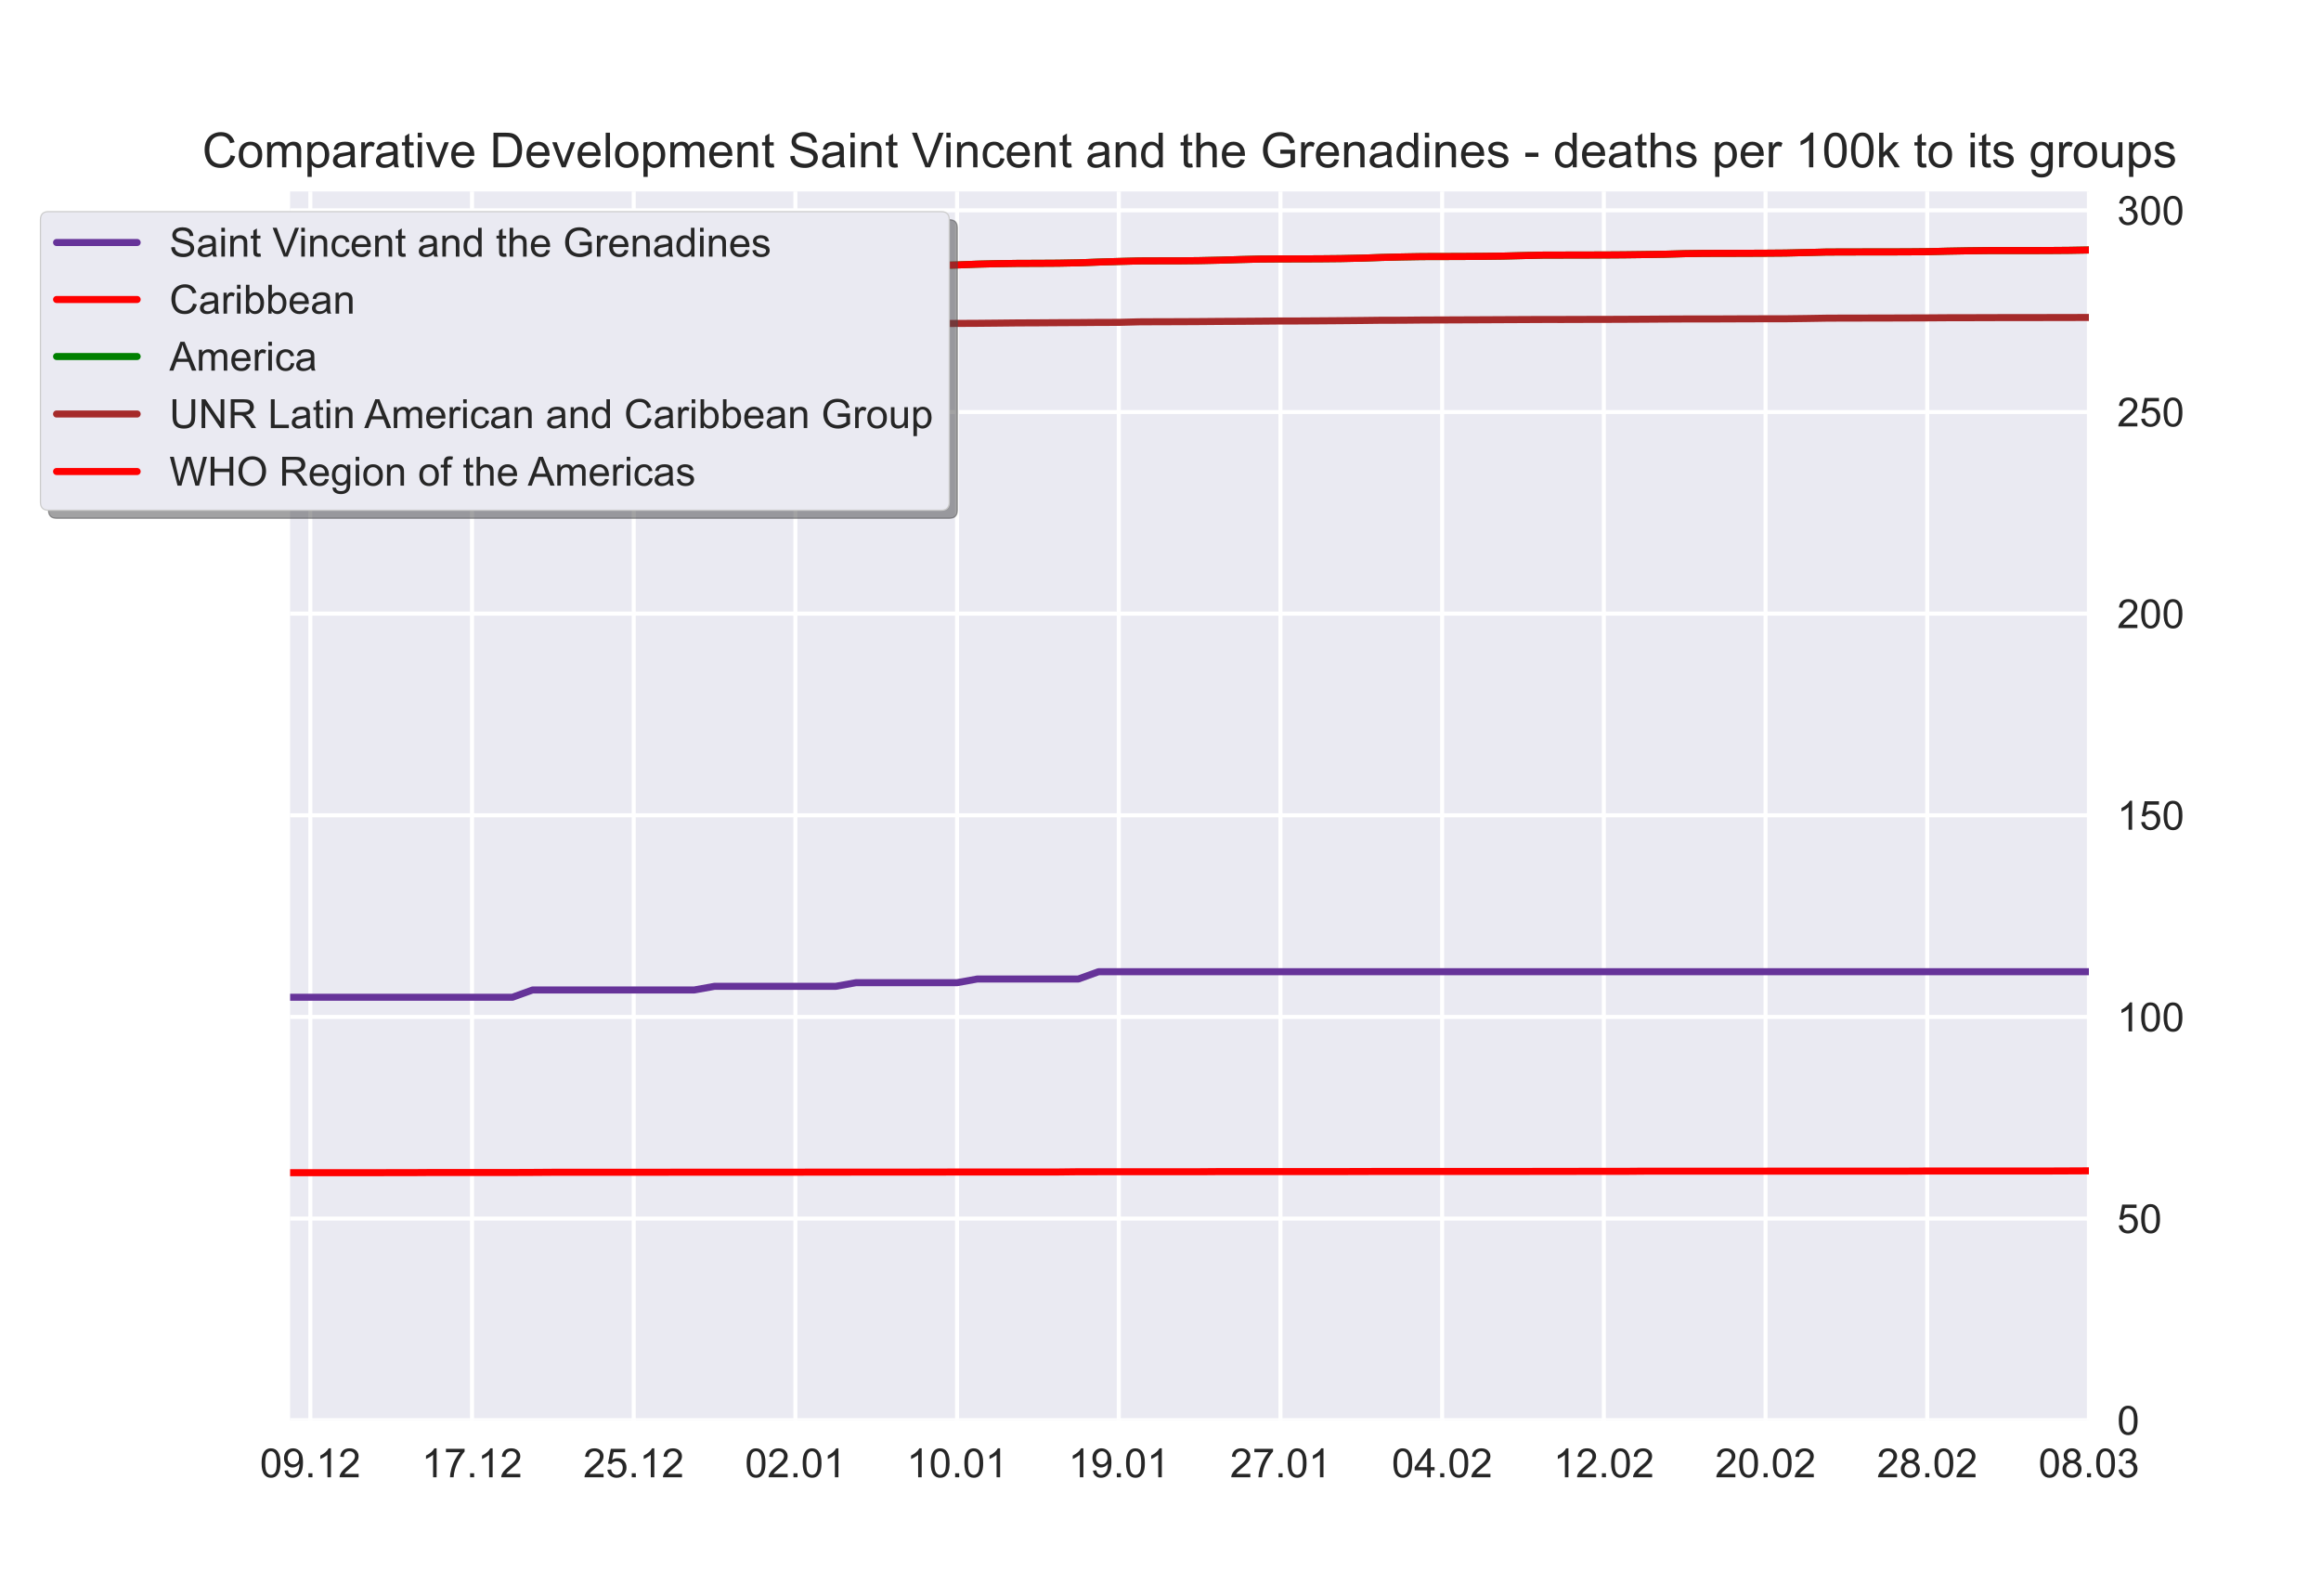 <?xml version="1.0" encoding="utf-8" standalone="no"?>
<!DOCTYPE svg PUBLIC "-//W3C//DTD SVG 1.1//EN"
  "http://www.w3.org/Graphics/SVG/1.1/DTD/svg11.dtd">
<!-- Created with matplotlib (https://matplotlib.org/) -->
<svg height="396pt" version="1.1" viewBox="0 0 576 396" width="576pt" xmlns="http://www.w3.org/2000/svg" xmlns:xlink="http://www.w3.org/1999/xlink">
 <defs>
  <style type="text/css">*{stroke-linecap:butt;stroke-linejoin:round;}</style>
 </defs>
 <g id="figure_1">
  <g id="patch_1">
   <path d="M 0 396 
L 576 396 
L 576 0 
L 0 0 
z
" style="fill:#ffffff;"/>
  </g>
  <g id="axes_1">
   <g id="patch_2">
    <path d="M 72 352.44 
L 518.4 352.44 
L 518.4 47.52 
L 72 47.52 
z
" style="fill:#eaeaf2;"/>
   </g>
   <g id="matplotlib.axis_1">
    <g id="xtick_1">
     <g id="line2d_1">
      <path clip-path="url(#p9b7decc07a)" d="M 77.016 352.44 
L 77.016 47.52 
" style="fill:none;stroke:#ffffff;stroke-linecap:round;"/>
     </g>
     <g id="line2d_2"/>
     <g id="text_1">
      <!-- 09.12 -->
      <g style="fill:#262626;" transform="translate(64.505 366.598)scale(0.1 -0.1)">
       <defs>
        <path d="M 4.156 35.297 
Q 4.156 48 6.766 55.734 
Q 9.375 63.484 14.516 67.672 
Q 19.672 71.875 27.484 71.875 
Q 33.25 71.875 37.594 69.547 
Q 41.938 67.234 44.766 62.859 
Q 47.609 58.5 49.219 52.219 
Q 50.828 45.953 50.828 35.297 
Q 50.828 22.703 48.234 14.969 
Q 45.656 7.234 40.5 3 
Q 35.359 -1.219 27.484 -1.219 
Q 17.141 -1.219 11.234 6.203 
Q 4.156 15.141 4.156 35.297 
z
M 13.188 35.297 
Q 13.188 17.672 17.312 11.828 
Q 21.438 6 27.484 6 
Q 33.547 6 37.672 11.859 
Q 41.797 17.719 41.797 35.297 
Q 41.797 52.984 37.672 58.781 
Q 33.547 64.594 27.391 64.594 
Q 21.344 64.594 17.719 59.469 
Q 13.188 52.938 13.188 35.297 
z
" id="ArialMT-48"/>
        <path d="M 5.469 16.547 
L 13.922 17.328 
Q 14.984 11.375 18.016 8.688 
Q 21.047 6 25.781 6 
Q 29.828 6 32.875 7.859 
Q 35.938 9.719 37.891 12.812 
Q 39.844 15.922 41.156 21.188 
Q 42.484 26.469 42.484 31.938 
Q 42.484 32.516 42.438 33.688 
Q 39.797 29.5 35.234 26.875 
Q 30.672 24.266 25.344 24.266 
Q 16.453 24.266 10.297 30.703 
Q 4.156 37.156 4.156 47.703 
Q 4.156 58.594 10.578 65.234 
Q 17 71.875 26.656 71.875 
Q 33.641 71.875 39.422 68.109 
Q 45.219 64.359 48.219 57.391 
Q 51.219 50.438 51.219 37.25 
Q 51.219 23.531 48.234 15.406 
Q 45.266 7.281 39.375 3.031 
Q 33.5 -1.219 25.594 -1.219 
Q 17.188 -1.219 11.859 3.438 
Q 6.547 8.109 5.469 16.547 
z
M 41.453 48.141 
Q 41.453 55.719 37.422 60.156 
Q 33.406 64.594 27.734 64.594 
Q 21.875 64.594 17.531 59.812 
Q 13.188 55.031 13.188 47.406 
Q 13.188 40.578 17.312 36.297 
Q 21.438 32.031 27.484 32.031 
Q 33.594 32.031 37.516 36.297 
Q 41.453 40.578 41.453 48.141 
z
" id="ArialMT-57"/>
        <path d="M 9.078 0 
L 9.078 10.016 
L 19.094 10.016 
L 19.094 0 
z
" id="ArialMT-46"/>
        <path d="M 37.25 0 
L 28.469 0 
L 28.469 56 
Q 25.297 52.984 20.141 49.953 
Q 14.984 46.922 10.891 45.406 
L 10.891 53.906 
Q 18.266 57.375 23.781 62.297 
Q 29.297 67.234 31.594 71.875 
L 37.25 71.875 
z
" id="ArialMT-49"/>
        <path d="M 50.344 8.453 
L 50.344 0 
L 3.031 0 
Q 2.938 3.172 4.047 6.109 
Q 5.859 10.938 9.828 15.625 
Q 13.812 20.312 21.344 26.469 
Q 33.016 36.031 37.109 41.625 
Q 41.219 47.219 41.219 52.203 
Q 41.219 57.422 37.469 61 
Q 33.734 64.594 27.734 64.594 
Q 21.391 64.594 17.578 60.781 
Q 13.766 56.984 13.719 50.25 
L 4.688 51.172 
Q 5.609 61.281 11.656 66.578 
Q 17.719 71.875 27.938 71.875 
Q 38.234 71.875 44.234 66.156 
Q 50.25 60.453 50.25 52 
Q 50.25 47.703 48.484 43.547 
Q 46.734 39.406 42.656 34.812 
Q 38.578 30.219 29.109 22.219 
Q 21.188 15.578 18.938 13.203 
Q 16.703 10.844 15.234 8.453 
z
" id="ArialMT-50"/>
       </defs>
       <use xlink:href="#ArialMT-48"/>
       <use x="55.615" xlink:href="#ArialMT-57"/>
       <use x="111.23" xlink:href="#ArialMT-46"/>
       <use x="139.014" xlink:href="#ArialMT-49"/>
       <use x="194.629" xlink:href="#ArialMT-50"/>
      </g>
     </g>
    </g>
    <g id="xtick_2">
     <g id="line2d_3">
      <path clip-path="url(#p9b7decc07a)" d="M 117.142 352.44 
L 117.142 47.52 
" style="fill:none;stroke:#ffffff;stroke-linecap:round;"/>
     </g>
     <g id="line2d_4"/>
     <g id="text_2">
      <!-- 17.12 -->
      <g style="fill:#262626;" transform="translate(104.631 366.598)scale(0.1 -0.1)">
       <defs>
        <path d="M 4.734 62.203 
L 4.734 70.656 
L 51.078 70.656 
L 51.078 63.812 
Q 44.234 56.547 37.516 44.484 
Q 30.812 32.422 27.156 19.672 
Q 24.516 10.688 23.781 0 
L 14.75 0 
Q 14.891 8.453 18.062 20.406 
Q 21.234 32.375 27.172 43.484 
Q 33.109 54.594 39.797 62.203 
z
" id="ArialMT-55"/>
       </defs>
       <use xlink:href="#ArialMT-49"/>
       <use x="55.615" xlink:href="#ArialMT-55"/>
       <use x="111.23" xlink:href="#ArialMT-46"/>
       <use x="139.014" xlink:href="#ArialMT-49"/>
       <use x="194.629" xlink:href="#ArialMT-50"/>
      </g>
     </g>
    </g>
    <g id="xtick_3">
     <g id="line2d_5">
      <path clip-path="url(#p9b7decc07a)" d="M 157.267 352.44 
L 157.267 47.52 
" style="fill:none;stroke:#ffffff;stroke-linecap:round;"/>
     </g>
     <g id="line2d_6"/>
     <g id="text_3">
      <!-- 25.12 -->
      <g style="fill:#262626;" transform="translate(144.756 366.598)scale(0.1 -0.1)">
       <defs>
        <path d="M 4.156 18.75 
L 13.375 19.531 
Q 14.406 12.797 18.141 9.391 
Q 21.875 6 27.156 6 
Q 33.5 6 37.891 10.781 
Q 42.281 15.578 42.281 23.484 
Q 42.281 31 38.062 35.344 
Q 33.844 39.703 27 39.703 
Q 22.75 39.703 19.328 37.766 
Q 15.922 35.844 13.969 32.766 
L 5.719 33.844 
L 12.641 70.609 
L 48.25 70.609 
L 48.25 62.203 
L 19.672 62.203 
L 15.828 42.969 
Q 22.266 47.469 29.344 47.469 
Q 38.719 47.469 45.156 40.969 
Q 51.609 34.469 51.609 24.266 
Q 51.609 14.547 45.953 7.469 
Q 39.062 -1.219 27.156 -1.219 
Q 17.391 -1.219 11.203 4.25 
Q 5.031 9.719 4.156 18.75 
z
" id="ArialMT-53"/>
       </defs>
       <use xlink:href="#ArialMT-50"/>
       <use x="55.615" xlink:href="#ArialMT-53"/>
       <use x="111.23" xlink:href="#ArialMT-46"/>
       <use x="139.014" xlink:href="#ArialMT-49"/>
       <use x="194.629" xlink:href="#ArialMT-50"/>
      </g>
     </g>
    </g>
    <g id="xtick_4">
     <g id="line2d_7">
      <path clip-path="url(#p9b7decc07a)" d="M 197.393 352.44 
L 197.393 47.52 
" style="fill:none;stroke:#ffffff;stroke-linecap:round;"/>
     </g>
     <g id="line2d_8"/>
     <g id="text_4">
      <!-- 02.01 -->
      <g style="fill:#262626;" transform="translate(184.882 366.598)scale(0.1 -0.1)">
       <use xlink:href="#ArialMT-48"/>
       <use x="55.615" xlink:href="#ArialMT-50"/>
       <use x="111.23" xlink:href="#ArialMT-46"/>
       <use x="139.014" xlink:href="#ArialMT-48"/>
       <use x="194.629" xlink:href="#ArialMT-49"/>
      </g>
     </g>
    </g>
    <g id="xtick_5">
     <g id="line2d_9">
      <path clip-path="url(#p9b7decc07a)" d="M 237.519 352.44 
L 237.519 47.52 
" style="fill:none;stroke:#ffffff;stroke-linecap:round;"/>
     </g>
     <g id="line2d_10"/>
     <g id="text_5">
      <!-- 10.01 -->
      <g style="fill:#262626;" transform="translate(225.008 366.598)scale(0.1 -0.1)">
       <use xlink:href="#ArialMT-49"/>
       <use x="55.615" xlink:href="#ArialMT-48"/>
       <use x="111.23" xlink:href="#ArialMT-46"/>
       <use x="139.014" xlink:href="#ArialMT-48"/>
       <use x="194.629" xlink:href="#ArialMT-49"/>
      </g>
     </g>
    </g>
    <g id="xtick_6">
     <g id="line2d_11">
      <path clip-path="url(#p9b7decc07a)" d="M 277.645 352.44 
L 277.645 47.52 
" style="fill:none;stroke:#ffffff;stroke-linecap:round;"/>
     </g>
     <g id="line2d_12"/>
     <g id="text_6">
      <!-- 19.01 -->
      <g style="fill:#262626;" transform="translate(265.134 366.598)scale(0.1 -0.1)">
       <use xlink:href="#ArialMT-49"/>
       <use x="55.615" xlink:href="#ArialMT-57"/>
       <use x="111.23" xlink:href="#ArialMT-46"/>
       <use x="139.014" xlink:href="#ArialMT-48"/>
       <use x="194.629" xlink:href="#ArialMT-49"/>
      </g>
     </g>
    </g>
    <g id="xtick_7">
     <g id="line2d_13">
      <path clip-path="url(#p9b7decc07a)" d="M 317.771 352.44 
L 317.771 47.52 
" style="fill:none;stroke:#ffffff;stroke-linecap:round;"/>
     </g>
     <g id="line2d_14"/>
     <g id="text_7">
      <!-- 27.01 -->
      <g style="fill:#262626;" transform="translate(305.26 366.598)scale(0.1 -0.1)">
       <use xlink:href="#ArialMT-50"/>
       <use x="55.615" xlink:href="#ArialMT-55"/>
       <use x="111.23" xlink:href="#ArialMT-46"/>
       <use x="139.014" xlink:href="#ArialMT-48"/>
       <use x="194.629" xlink:href="#ArialMT-49"/>
      </g>
     </g>
    </g>
    <g id="xtick_8">
     <g id="line2d_15">
      <path clip-path="url(#p9b7decc07a)" d="M 357.897 352.44 
L 357.897 47.52 
" style="fill:none;stroke:#ffffff;stroke-linecap:round;"/>
     </g>
     <g id="line2d_16"/>
     <g id="text_8">
      <!-- 04.02 -->
      <g style="fill:#262626;" transform="translate(345.386 366.598)scale(0.1 -0.1)">
       <defs>
        <path d="M 32.328 0 
L 32.328 17.141 
L 1.266 17.141 
L 1.266 25.203 
L 33.938 71.578 
L 41.109 71.578 
L 41.109 25.203 
L 50.781 25.203 
L 50.781 17.141 
L 41.109 17.141 
L 41.109 0 
z
M 32.328 25.203 
L 32.328 57.469 
L 9.906 25.203 
z
" id="ArialMT-52"/>
       </defs>
       <use xlink:href="#ArialMT-48"/>
       <use x="55.615" xlink:href="#ArialMT-52"/>
       <use x="111.23" xlink:href="#ArialMT-46"/>
       <use x="139.014" xlink:href="#ArialMT-48"/>
       <use x="194.629" xlink:href="#ArialMT-50"/>
      </g>
     </g>
    </g>
    <g id="xtick_9">
     <g id="line2d_17">
      <path clip-path="url(#p9b7decc07a)" d="M 398.022 352.44 
L 398.022 47.52 
" style="fill:none;stroke:#ffffff;stroke-linecap:round;"/>
     </g>
     <g id="line2d_18"/>
     <g id="text_9">
      <!-- 12.02 -->
      <g style="fill:#262626;" transform="translate(385.512 366.598)scale(0.1 -0.1)">
       <use xlink:href="#ArialMT-49"/>
       <use x="55.615" xlink:href="#ArialMT-50"/>
       <use x="111.23" xlink:href="#ArialMT-46"/>
       <use x="139.014" xlink:href="#ArialMT-48"/>
       <use x="194.629" xlink:href="#ArialMT-50"/>
      </g>
     </g>
    </g>
    <g id="xtick_10">
     <g id="line2d_19">
      <path clip-path="url(#p9b7decc07a)" d="M 438.148 352.44 
L 438.148 47.52 
" style="fill:none;stroke:#ffffff;stroke-linecap:round;"/>
     </g>
     <g id="line2d_20"/>
     <g id="text_10">
      <!-- 20.02 -->
      <g style="fill:#262626;" transform="translate(425.637 366.598)scale(0.1 -0.1)">
       <use xlink:href="#ArialMT-50"/>
       <use x="55.615" xlink:href="#ArialMT-48"/>
       <use x="111.23" xlink:href="#ArialMT-46"/>
       <use x="139.014" xlink:href="#ArialMT-48"/>
       <use x="194.629" xlink:href="#ArialMT-50"/>
      </g>
     </g>
    </g>
    <g id="xtick_11">
     <g id="line2d_21">
      <path clip-path="url(#p9b7decc07a)" d="M 478.274 352.44 
L 478.274 47.52 
" style="fill:none;stroke:#ffffff;stroke-linecap:round;"/>
     </g>
     <g id="line2d_22"/>
     <g id="text_11">
      <!-- 28.02 -->
      <g style="fill:#262626;" transform="translate(465.763 366.598)scale(0.1 -0.1)">
       <defs>
        <path d="M 17.672 38.812 
Q 12.203 40.828 9.562 44.531 
Q 6.938 48.25 6.938 53.422 
Q 6.938 61.234 12.547 66.547 
Q 18.172 71.875 27.484 71.875 
Q 36.859 71.875 42.578 66.422 
Q 48.297 60.984 48.297 53.172 
Q 48.297 48.188 45.672 44.5 
Q 43.062 40.828 37.75 38.812 
Q 44.344 36.672 47.781 31.875 
Q 51.219 27.094 51.219 20.453 
Q 51.219 11.281 44.719 5.031 
Q 38.234 -1.219 27.641 -1.219 
Q 17.047 -1.219 10.547 5.047 
Q 4.047 11.328 4.047 20.703 
Q 4.047 27.688 7.594 32.391 
Q 11.141 37.109 17.672 38.812 
z
M 15.922 53.719 
Q 15.922 48.641 19.188 45.406 
Q 22.469 42.188 27.688 42.188 
Q 32.766 42.188 36.016 45.375 
Q 39.266 48.578 39.266 53.219 
Q 39.266 58.062 35.906 61.359 
Q 32.562 64.656 27.594 64.656 
Q 22.562 64.656 19.234 61.422 
Q 15.922 58.203 15.922 53.719 
z
M 13.094 20.656 
Q 13.094 16.891 14.875 13.375 
Q 16.656 9.859 20.172 7.922 
Q 23.688 6 27.734 6 
Q 34.031 6 38.125 10.047 
Q 42.234 14.109 42.234 20.359 
Q 42.234 26.703 38.016 30.859 
Q 33.797 35.016 27.438 35.016 
Q 21.234 35.016 17.156 30.906 
Q 13.094 26.812 13.094 20.656 
z
" id="ArialMT-56"/>
       </defs>
       <use xlink:href="#ArialMT-50"/>
       <use x="55.615" xlink:href="#ArialMT-56"/>
       <use x="111.23" xlink:href="#ArialMT-46"/>
       <use x="139.014" xlink:href="#ArialMT-48"/>
       <use x="194.629" xlink:href="#ArialMT-50"/>
      </g>
     </g>
    </g>
    <g id="xtick_12">
     <g id="line2d_23">
      <path clip-path="url(#p9b7decc07a)" d="M 518.4 352.44 
L 518.4 47.52 
" style="fill:none;stroke:#ffffff;stroke-linecap:round;"/>
     </g>
     <g id="line2d_24"/>
     <g id="text_12">
      <!-- 08.03 -->
      <g style="fill:#262626;" transform="translate(505.889 366.598)scale(0.1 -0.1)">
       <defs>
        <path d="M 4.203 18.891 
L 12.984 20.062 
Q 14.5 12.594 18.141 9.297 
Q 21.781 6 27 6 
Q 33.203 6 37.469 10.297 
Q 41.75 14.594 41.75 20.953 
Q 41.75 27 37.797 30.922 
Q 33.844 34.859 27.734 34.859 
Q 25.25 34.859 21.531 33.891 
L 22.516 41.609 
Q 23.391 41.5 23.922 41.5 
Q 29.547 41.5 34.031 44.422 
Q 38.531 47.359 38.531 53.469 
Q 38.531 58.297 35.25 61.469 
Q 31.984 64.656 26.812 64.656 
Q 21.688 64.656 18.266 61.422 
Q 14.844 58.203 13.875 51.766 
L 5.078 53.328 
Q 6.688 62.156 12.391 67.016 
Q 18.109 71.875 26.609 71.875 
Q 32.469 71.875 37.391 69.359 
Q 42.328 66.844 44.938 62.5 
Q 47.562 58.156 47.562 53.266 
Q 47.562 48.641 45.062 44.828 
Q 42.578 41.016 37.703 38.766 
Q 44.047 37.312 47.562 32.688 
Q 51.078 28.078 51.078 21.141 
Q 51.078 11.766 44.234 5.25 
Q 37.406 -1.266 26.953 -1.266 
Q 17.531 -1.266 11.297 4.344 
Q 5.078 9.969 4.203 18.891 
z
" id="ArialMT-51"/>
       </defs>
       <use xlink:href="#ArialMT-48"/>
       <use x="55.615" xlink:href="#ArialMT-56"/>
       <use x="111.23" xlink:href="#ArialMT-46"/>
       <use x="139.014" xlink:href="#ArialMT-48"/>
       <use x="194.629" xlink:href="#ArialMT-51"/>
      </g>
     </g>
    </g>
   </g>
   <g id="matplotlib.axis_2">
    <g id="ytick_1">
     <g id="line2d_25">
      <path clip-path="url(#p9b7decc07a)" d="M 72 352.44 
L 518.4 352.44 
" style="fill:none;stroke:#ffffff;stroke-linecap:round;"/>
     </g>
     <g id="line2d_26"/>
     <g id="text_13">
      <!-- 0 -->
      <g style="fill:#262626;" transform="translate(525.4 356.019)scale(0.1 -0.1)">
       <use xlink:href="#ArialMT-48"/>
      </g>
     </g>
    </g>
    <g id="ytick_2">
     <g id="line2d_27">
      <path clip-path="url(#p9b7decc07a)" d="M 72 302.4 
L 518.4 302.4 
" style="fill:none;stroke:#ffffff;stroke-linecap:round;"/>
     </g>
     <g id="line2d_28"/>
     <g id="text_14">
      <!-- 50 -->
      <g style="fill:#262626;" transform="translate(525.4 305.979)scale(0.1 -0.1)">
       <use xlink:href="#ArialMT-53"/>
       <use x="55.615" xlink:href="#ArialMT-48"/>
      </g>
     </g>
    </g>
    <g id="ytick_3">
     <g id="line2d_29">
      <path clip-path="url(#p9b7decc07a)" d="M 72 252.36 
L 518.4 252.36 
" style="fill:none;stroke:#ffffff;stroke-linecap:round;"/>
     </g>
     <g id="line2d_30"/>
     <g id="text_15">
      <!-- 100 -->
      <g style="fill:#262626;" transform="translate(525.4 255.938)scale(0.1 -0.1)">
       <use xlink:href="#ArialMT-49"/>
       <use x="55.615" xlink:href="#ArialMT-48"/>
       <use x="111.23" xlink:href="#ArialMT-48"/>
      </g>
     </g>
    </g>
    <g id="ytick_4">
     <g id="line2d_31">
      <path clip-path="url(#p9b7decc07a)" d="M 72 202.319 
L 518.4 202.319 
" style="fill:none;stroke:#ffffff;stroke-linecap:round;"/>
     </g>
     <g id="line2d_32"/>
     <g id="text_16">
      <!-- 150 -->
      <g style="fill:#262626;" transform="translate(525.4 205.898)scale(0.1 -0.1)">
       <use xlink:href="#ArialMT-49"/>
       <use x="55.615" xlink:href="#ArialMT-53"/>
       <use x="111.23" xlink:href="#ArialMT-48"/>
      </g>
     </g>
    </g>
    <g id="ytick_5">
     <g id="line2d_33">
      <path clip-path="url(#p9b7decc07a)" d="M 72 152.279 
L 518.4 152.279 
" style="fill:none;stroke:#ffffff;stroke-linecap:round;"/>
     </g>
     <g id="line2d_34"/>
     <g id="text_17">
      <!-- 200 -->
      <g style="fill:#262626;" transform="translate(525.4 155.858)scale(0.1 -0.1)">
       <use xlink:href="#ArialMT-50"/>
       <use x="55.615" xlink:href="#ArialMT-48"/>
       <use x="111.23" xlink:href="#ArialMT-48"/>
      </g>
     </g>
    </g>
    <g id="ytick_6">
     <g id="line2d_35">
      <path clip-path="url(#p9b7decc07a)" d="M 72 102.239 
L 518.4 102.239 
" style="fill:none;stroke:#ffffff;stroke-linecap:round;"/>
     </g>
     <g id="line2d_36"/>
     <g id="text_18">
      <!-- 250 -->
      <g style="fill:#262626;" transform="translate(525.4 105.818)scale(0.1 -0.1)">
       <use xlink:href="#ArialMT-50"/>
       <use x="55.615" xlink:href="#ArialMT-53"/>
       <use x="111.23" xlink:href="#ArialMT-48"/>
      </g>
     </g>
    </g>
    <g id="ytick_7">
     <g id="line2d_37">
      <path clip-path="url(#p9b7decc07a)" d="M 72 52.199 
L 518.4 52.199 
" style="fill:none;stroke:#ffffff;stroke-linecap:round;"/>
     </g>
     <g id="line2d_38"/>
     <g id="text_19">
      <!-- 300 -->
      <g style="fill:#262626;" transform="translate(525.4 55.778)scale(0.1 -0.1)">
       <use xlink:href="#ArialMT-51"/>
       <use x="55.615" xlink:href="#ArialMT-48"/>
       <use x="111.23" xlink:href="#ArialMT-48"/>
      </g>
     </g>
    </g>
   </g>
   <g id="line2d_39">
    <path clip-path="url(#p9b7decc07a)" d="M 72 247.473 
L 77.016 247.473 
L 82.031 247.473 
L 87.047 247.473 
L 92.063 247.473 
L 97.079 247.473 
L 102.094 247.473 
L 107.11 247.473 
L 112.126 247.473 
L 117.142 247.473 
L 122.157 247.473 
L 127.173 247.473 
L 132.189 245.663 
L 137.204 245.663 
L 142.22 245.663 
L 147.236 245.663 
L 152.252 245.663 
L 157.267 245.663 
L 162.283 245.663 
L 167.299 245.663 
L 172.315 245.663 
L 177.33 244.759 
L 182.346 244.759 
L 187.362 244.759 
L 192.378 244.759 
L 197.393 244.759 
L 202.409 244.759 
L 207.425 244.759 
L 212.44 243.854 
L 217.456 243.854 
L 222.472 243.854 
L 227.488 243.854 
L 232.503 243.854 
L 237.519 243.854 
L 242.535 242.949 
L 247.551 242.949 
L 252.566 242.949 
L 257.582 242.949 
L 262.598 242.949 
L 267.613 242.949 
L 272.629 241.139 
L 277.645 241.139 
L 282.661 241.139 
L 287.676 241.139 
L 292.692 241.139 
L 297.708 241.139 
L 302.724 241.139 
L 307.739 241.139 
L 312.755 241.139 
L 317.771 241.139 
L 322.787 241.139 
L 327.802 241.139 
L 332.818 241.139 
L 337.834 241.139 
L 342.849 241.139 
L 347.865 241.139 
L 352.881 241.139 
L 357.897 241.139 
L 362.912 241.139 
L 367.928 241.139 
L 372.944 241.139 
L 377.96 241.139 
L 382.975 241.139 
L 387.991 241.139 
L 393.007 241.139 
L 398.022 241.139 
L 403.038 241.139 
L 408.054 241.139 
L 413.07 241.139 
L 418.085 241.139 
L 423.101 241.139 
L 428.117 241.139 
L 433.133 241.139 
L 438.148 241.139 
L 443.164 241.139 
L 448.18 241.139 
L 453.196 241.139 
L 458.211 241.139 
L 463.227 241.139 
L 468.243 241.139 
L 473.258 241.139 
L 478.274 241.139 
L 483.29 241.139 
L 488.306 241.139 
L 493.321 241.139 
L 498.337 241.139 
L 503.353 241.139 
L 508.369 241.139 
L 513.384 241.139 
L 518.4 241.139 
" style="fill:none;stroke:#663399;stroke-linecap:round;stroke-width:1.75;"/>
   </g>
   <g id="line2d_40">
    <path clip-path="url(#p9b7decc07a)" d="M 72 291.012 
L 77.016 291.012 
L 82.031 291.012 
L 87.047 291.012 
L 92.063 291.012 
L 97.079 290.999 
L 102.094 290.999 
L 107.11 290.963 
L 112.126 290.963 
L 117.142 290.963 
L 122.157 290.963 
L 127.173 290.963 
L 132.189 290.943 
L 137.204 290.908 
L 142.22 290.908 
L 147.236 290.908 
L 152.252 290.908 
L 157.267 290.908 
L 162.283 290.908 
L 167.299 290.892 
L 172.315 290.892 
L 177.33 290.89 
L 182.346 290.89 
L 187.362 290.89 
L 192.378 290.89 
L 197.393 290.89 
L 202.409 290.867 
L 207.425 290.867 
L 212.44 290.865 
L 217.456 290.865 
L 222.472 290.865 
L 227.488 290.865 
L 232.503 290.859 
L 237.519 290.839 
L 242.535 290.837 
L 247.551 290.837 
L 252.566 290.837 
L 257.582 290.837 
L 262.598 290.837 
L 267.613 290.778 
L 272.629 290.773 
L 277.645 290.773 
L 282.661 290.773 
L 287.676 290.773 
L 292.692 290.773 
L 297.708 290.773 
L 302.724 290.733 
L 307.739 290.733 
L 312.755 290.733 
L 317.771 290.733 
L 322.787 290.733 
L 327.802 290.733 
L 332.818 290.733 
L 337.834 290.715 
L 342.849 290.705 
L 347.865 290.705 
L 352.881 290.705 
L 357.897 290.705 
L 362.912 290.705 
L 367.928 290.705 
L 372.944 290.7 
L 377.96 290.7 
L 382.975 290.689 
L 387.991 290.689 
L 393.007 290.677 
L 398.022 290.677 
L 403.038 290.677 
L 408.054 290.634 
L 413.07 290.634 
L 418.085 290.634 
L 423.101 290.634 
L 428.117 290.634 
L 433.133 290.634 
L 438.148 290.634 
L 443.164 290.621 
L 448.18 290.621 
L 453.196 290.621 
L 458.211 290.621 
L 463.227 290.621 
L 468.243 290.621 
L 473.258 290.621 
L 478.274 290.598 
L 483.29 290.593 
L 488.306 290.593 
L 493.321 290.593 
L 498.337 290.593 
L 503.353 290.593 
L 508.369 290.593 
L 513.384 290.573 
L 518.4 290.55 
" style="fill:none;stroke:#ff0000;stroke-linecap:round;stroke-width:1.75;"/>
   </g>
   <g id="line2d_41">
    <path clip-path="url(#p9b7decc07a)" d="M 72 67.862 
L 77.016 67.833 
L 82.031 67.825 
L 87.047 67.822 
L 92.063 67.75 
L 97.079 67.667 
L 102.094 67.543 
L 107.11 67.417 
L 112.126 67.349 
L 117.142 67.334 
L 122.157 67.325 
L 127.173 67.26 
L 132.189 67.169 
L 137.204 67.037 
L 142.22 66.943 
L 147.236 66.902 
L 152.252 66.88 
L 157.267 66.869 
L 162.283 66.825 
L 167.299 66.755 
L 172.315 66.612 
L 177.33 66.488 
L 182.346 66.448 
L 187.362 66.44 
L 192.378 66.434 
L 197.393 66.412 
L 202.409 66.355 
L 207.425 66.177 
L 212.44 66.065 
L 217.456 65.955 
L 222.472 65.947 
L 227.488 65.933 
L 232.503 65.871 
L 237.519 65.755 
L 242.535 65.556 
L 247.551 65.437 
L 252.566 65.358 
L 257.582 65.344 
L 262.598 65.313 
L 267.613 65.221 
L 272.629 65.035 
L 277.645 64.882 
L 282.661 64.752 
L 287.676 64.733 
L 292.692 64.726 
L 297.708 64.672 
L 302.724 64.564 
L 307.739 64.411 
L 312.755 64.287 
L 317.771 64.247 
L 322.787 64.241 
L 327.802 64.219 
L 332.818 64.17 
L 337.834 64.063 
L 342.849 63.892 
L 347.865 63.762 
L 352.881 63.678 
L 357.897 63.665 
L 362.912 63.651 
L 367.928 63.613 
L 372.944 63.548 
L 377.96 63.425 
L 382.975 63.302 
L 387.991 63.292 
L 393.007 63.278 
L 398.022 63.272 
L 403.038 63.237 
L 408.054 63.174 
L 413.07 63.091 
L 418.085 62.953 
L 423.101 62.879 
L 428.117 62.87 
L 433.133 62.854 
L 438.148 62.833 
L 443.164 62.793 
L 448.18 62.675 
L 453.196 62.548 
L 458.211 62.526 
L 463.227 62.521 
L 468.243 62.515 
L 473.258 62.502 
L 478.274 62.458 
L 483.29 62.334 
L 488.306 62.246 
L 493.321 62.184 
L 498.337 62.175 
L 503.353 62.178 
L 508.369 62.164 
L 513.384 62.125 
L 518.4 62.04 
" style="fill:none;stroke:#008000;stroke-linecap:round;stroke-width:1.75;"/>
   </g>
   <g id="line2d_42">
    <path clip-path="url(#p9b7decc07a)" d="M 72 81.39 
L 77.016 81.383 
L 82.031 81.377 
L 87.047 81.372 
L 92.063 81.304 
L 97.079 81.266 
L 102.094 81.218 
L 107.11 81.166 
L 112.126 81.129 
L 117.142 81.11 
L 122.157 81.099 
L 127.173 81.044 
L 132.189 80.997 
L 137.204 80.961 
L 142.22 80.917 
L 147.236 80.908 
L 152.252 80.876 
L 157.267 80.861 
L 162.283 80.798 
L 167.299 80.743 
L 172.315 80.674 
L 177.33 80.631 
L 182.346 80.604 
L 187.362 80.595 
L 192.378 80.589 
L 197.393 80.557 
L 202.409 80.531 
L 207.425 80.451 
L 212.44 80.435 
L 217.456 80.346 
L 222.472 80.34 
L 227.488 80.32 
L 232.503 80.299 
L 237.519 80.259 
L 242.535 80.235 
L 247.551 80.187 
L 252.566 80.133 
L 257.582 80.113 
L 262.598 80.078 
L 267.613 80.052 
L 272.629 80.009 
L 277.645 79.998 
L 282.661 79.865 
L 287.676 79.841 
L 292.692 79.83 
L 297.708 79.803 
L 302.724 79.762 
L 307.739 79.737 
L 312.755 79.7 
L 317.771 79.656 
L 322.787 79.649 
L 327.802 79.616 
L 332.818 79.579 
L 337.834 79.533 
L 342.849 79.471 
L 347.865 79.464 
L 352.881 79.414 
L 357.897 79.395 
L 362.912 79.374 
L 367.928 79.354 
L 372.944 79.329 
L 377.96 79.305 
L 382.975 79.28 
L 387.991 79.282 
L 393.007 79.266 
L 398.022 79.258 
L 403.038 79.24 
L 408.054 79.213 
L 413.07 79.178 
L 418.085 79.155 
L 423.101 79.151 
L 428.117 79.141 
L 433.133 79.116 
L 438.148 79.108 
L 443.164 79.103 
L 448.18 79.04 
L 453.196 78.956 
L 458.211 78.931 
L 463.227 78.927 
L 468.243 78.918 
L 473.258 78.899 
L 478.274 78.883 
L 483.29 78.849 
L 488.306 78.842 
L 493.321 78.825 
L 498.337 78.813 
L 503.353 78.811 
L 508.369 78.803 
L 513.384 78.795 
L 518.4 78.78 
" style="fill:none;stroke:#a52a2a;stroke-linecap:round;stroke-width:1.75;"/>
   </g>
   <g id="line2d_43">
    <path clip-path="url(#p9b7decc07a)" d="M 72 67.862 
L 77.016 67.833 
L 82.031 67.825 
L 87.047 67.822 
L 92.063 67.75 
L 97.079 67.667 
L 102.094 67.543 
L 107.11 67.417 
L 112.126 67.349 
L 117.142 67.334 
L 122.157 67.325 
L 127.173 67.26 
L 132.189 67.169 
L 137.204 67.037 
L 142.22 66.943 
L 147.236 66.902 
L 152.252 66.88 
L 157.267 66.869 
L 162.283 66.825 
L 167.299 66.755 
L 172.315 66.612 
L 177.33 66.488 
L 182.346 66.448 
L 187.362 66.44 
L 192.378 66.434 
L 197.393 66.412 
L 202.409 66.355 
L 207.425 66.177 
L 212.44 66.065 
L 217.456 65.955 
L 222.472 65.947 
L 227.488 65.933 
L 232.503 65.871 
L 237.519 65.755 
L 242.535 65.556 
L 247.551 65.437 
L 252.566 65.358 
L 257.582 65.344 
L 262.598 65.313 
L 267.613 65.221 
L 272.629 65.035 
L 277.645 64.882 
L 282.661 64.752 
L 287.676 64.733 
L 292.692 64.726 
L 297.708 64.672 
L 302.724 64.564 
L 307.739 64.411 
L 312.755 64.287 
L 317.771 64.247 
L 322.787 64.241 
L 327.802 64.219 
L 332.818 64.17 
L 337.834 64.063 
L 342.849 63.892 
L 347.865 63.762 
L 352.881 63.678 
L 357.897 63.665 
L 362.912 63.651 
L 367.928 63.613 
L 372.944 63.548 
L 377.96 63.425 
L 382.975 63.302 
L 387.991 63.292 
L 393.007 63.278 
L 398.022 63.272 
L 403.038 63.237 
L 408.054 63.174 
L 413.07 63.091 
L 418.085 62.953 
L 423.101 62.879 
L 428.117 62.87 
L 433.133 62.854 
L 438.148 62.833 
L 443.164 62.793 
L 448.18 62.675 
L 453.196 62.548 
L 458.211 62.526 
L 463.227 62.521 
L 468.243 62.515 
L 473.258 62.502 
L 478.274 62.458 
L 483.29 62.334 
L 488.306 62.246 
L 493.321 62.184 
L 498.337 62.175 
L 503.353 62.178 
L 508.369 62.164 
L 513.384 62.125 
L 518.4 62.04 
" style="fill:none;stroke:#ff0000;stroke-linecap:round;stroke-width:1.75;"/>
   </g>
   <g id="patch_3">
    <path d="M 72 352.44 
L 72 47.52 
" style="fill:none;"/>
   </g>
   <g id="patch_4">
    <path d="M 518.4 352.44 
L 518.4 47.52 
" style="fill:none;"/>
   </g>
   <g id="patch_5">
    <path d="M 72 352.44 
L 518.4 352.44 
" style="fill:none;"/>
   </g>
   <g id="patch_6">
    <path d="M 72 47.52 
L 518.4 47.52 
" style="fill:none;"/>
   </g>
   <g id="text_20">
    <!-- Comparative Development Saint Vincent and the Grenadines - deaths per 100k to its groups -->
    <g style="fill:#262626;" transform="translate(50.181 41.52)scale(0.12 -0.12)">
     <defs>
      <path d="M 58.797 25.094 
L 68.266 22.703 
Q 65.281 11.031 57.547 4.906 
Q 49.812 -1.219 38.625 -1.219 
Q 27.047 -1.219 19.797 3.484 
Q 12.547 8.203 8.766 17.141 
Q 4.984 26.078 4.984 36.328 
Q 4.984 47.516 9.25 55.828 
Q 13.531 64.156 21.406 68.469 
Q 29.297 72.797 38.766 72.797 
Q 49.516 72.797 56.828 67.328 
Q 64.156 61.859 67.047 51.953 
L 57.719 49.75 
Q 55.219 57.562 50.484 61.125 
Q 45.75 64.703 38.578 64.703 
Q 30.328 64.703 24.781 60.734 
Q 19.234 56.781 16.984 50.109 
Q 14.75 43.453 14.75 36.375 
Q 14.75 27.25 17.406 20.438 
Q 20.062 13.625 25.672 10.25 
Q 31.297 6.891 37.844 6.891 
Q 45.797 6.891 51.312 11.469 
Q 56.844 16.062 58.797 25.094 
z
" id="ArialMT-67"/>
      <path d="M 3.328 25.922 
Q 3.328 40.328 11.328 47.266 
Q 18.016 53.031 27.641 53.031 
Q 38.328 53.031 45.109 46.016 
Q 51.906 39.016 51.906 26.656 
Q 51.906 16.656 48.906 10.906 
Q 45.906 5.172 40.156 2 
Q 34.422 -1.172 27.641 -1.172 
Q 16.75 -1.172 10.031 5.812 
Q 3.328 12.797 3.328 25.922 
z
M 12.359 25.922 
Q 12.359 15.969 16.703 11.016 
Q 21.047 6.062 27.641 6.062 
Q 34.188 6.062 38.531 11.031 
Q 42.875 16.016 42.875 26.219 
Q 42.875 35.844 38.5 40.797 
Q 34.125 45.75 27.641 45.75 
Q 21.047 45.75 16.703 40.812 
Q 12.359 35.891 12.359 25.922 
z
" id="ArialMT-111"/>
      <path d="M 6.594 0 
L 6.594 51.859 
L 14.453 51.859 
L 14.453 44.578 
Q 16.891 48.391 20.938 50.703 
Q 25 53.031 30.172 53.031 
Q 35.938 53.031 39.625 50.641 
Q 43.312 48.25 44.828 43.953 
Q 50.984 53.031 60.844 53.031 
Q 68.562 53.031 72.703 48.75 
Q 76.859 44.484 76.859 35.594 
L 76.859 0 
L 68.109 0 
L 68.109 32.672 
Q 68.109 37.938 67.25 40.25 
Q 66.406 42.578 64.156 43.984 
Q 61.922 45.406 58.891 45.406 
Q 53.422 45.406 49.797 41.766 
Q 46.188 38.141 46.188 30.125 
L 46.188 0 
L 37.406 0 
L 37.406 33.688 
Q 37.406 39.547 35.25 42.469 
Q 33.109 45.406 28.219 45.406 
Q 24.516 45.406 21.359 43.453 
Q 18.219 41.5 16.797 37.734 
Q 15.375 33.984 15.375 26.906 
L 15.375 0 
z
" id="ArialMT-109"/>
      <path d="M 6.594 -19.875 
L 6.594 51.859 
L 14.594 51.859 
L 14.594 45.125 
Q 17.438 49.078 21 51.047 
Q 24.562 53.031 29.641 53.031 
Q 36.281 53.031 41.359 49.609 
Q 46.438 46.188 49.016 39.953 
Q 51.609 33.734 51.609 26.312 
Q 51.609 18.359 48.75 11.984 
Q 45.906 5.609 40.453 2.219 
Q 35.016 -1.172 29 -1.172 
Q 24.609 -1.172 21.109 0.688 
Q 17.625 2.547 15.375 5.375 
L 15.375 -19.875 
z
M 14.547 25.641 
Q 14.547 15.625 18.594 10.844 
Q 22.656 6.062 28.422 6.062 
Q 34.281 6.062 38.453 11.016 
Q 42.625 15.969 42.625 26.375 
Q 42.625 36.281 38.547 41.203 
Q 34.469 46.141 28.812 46.141 
Q 23.188 46.141 18.859 40.891 
Q 14.547 35.641 14.547 25.641 
z
" id="ArialMT-112"/>
      <path d="M 40.438 6.391 
Q 35.547 2.25 31.031 0.531 
Q 26.516 -1.172 21.344 -1.172 
Q 12.797 -1.172 8.203 3 
Q 3.609 7.172 3.609 13.672 
Q 3.609 17.484 5.344 20.625 
Q 7.078 23.781 9.891 25.688 
Q 12.703 27.594 16.219 28.562 
Q 18.797 29.25 24.031 29.891 
Q 34.672 31.156 39.703 32.906 
Q 39.75 34.719 39.75 35.203 
Q 39.75 40.578 37.25 42.781 
Q 33.891 45.75 27.25 45.75 
Q 21.047 45.75 18.094 43.578 
Q 15.141 41.406 13.719 35.891 
L 5.125 37.062 
Q 6.297 42.578 8.984 45.969 
Q 11.672 49.359 16.75 51.188 
Q 21.828 53.031 28.516 53.031 
Q 35.156 53.031 39.297 51.469 
Q 43.453 49.906 45.406 47.531 
Q 47.359 45.172 48.141 41.547 
Q 48.578 39.312 48.578 33.453 
L 48.578 21.734 
Q 48.578 9.469 49.141 6.219 
Q 49.703 2.984 51.375 0 
L 42.188 0 
Q 40.828 2.734 40.438 6.391 
z
M 39.703 26.031 
Q 34.906 24.078 25.344 22.703 
Q 19.922 21.922 17.672 20.938 
Q 15.438 19.969 14.203 18.094 
Q 12.984 16.219 12.984 13.922 
Q 12.984 10.406 15.641 8.062 
Q 18.312 5.719 23.438 5.719 
Q 28.516 5.719 32.469 7.938 
Q 36.422 10.156 38.281 14.016 
Q 39.703 17 39.703 22.797 
z
" id="ArialMT-97"/>
      <path d="M 6.5 0 
L 6.5 51.859 
L 14.406 51.859 
L 14.406 44 
Q 17.438 49.516 20 51.266 
Q 22.562 53.031 25.641 53.031 
Q 30.078 53.031 34.672 50.203 
L 31.641 42.047 
Q 28.422 43.953 25.203 43.953 
Q 22.312 43.953 20.016 42.219 
Q 17.719 40.484 16.75 37.406 
Q 15.281 32.719 15.281 27.156 
L 15.281 0 
z
" id="ArialMT-114"/>
      <path d="M 25.781 7.859 
L 27.047 0.094 
Q 23.344 -0.688 20.406 -0.688 
Q 15.625 -0.688 12.984 0.828 
Q 10.359 2.344 9.281 4.812 
Q 8.203 7.281 8.203 15.188 
L 8.203 45.016 
L 1.766 45.016 
L 1.766 51.859 
L 8.203 51.859 
L 8.203 64.703 
L 16.938 69.969 
L 16.938 51.859 
L 25.781 51.859 
L 25.781 45.016 
L 16.938 45.016 
L 16.938 14.703 
Q 16.938 10.938 17.406 9.859 
Q 17.875 8.797 18.922 8.156 
Q 19.969 7.516 21.922 7.516 
Q 23.391 7.516 25.781 7.859 
z
" id="ArialMT-116"/>
      <path d="M 6.641 61.469 
L 6.641 71.578 
L 15.438 71.578 
L 15.438 61.469 
z
M 6.641 0 
L 6.641 51.859 
L 15.438 51.859 
L 15.438 0 
z
" id="ArialMT-105"/>
      <path d="M 21 0 
L 1.266 51.859 
L 10.547 51.859 
L 21.688 20.797 
Q 23.484 15.766 25 10.359 
Q 26.172 14.453 28.266 20.219 
L 39.797 51.859 
L 48.828 51.859 
L 29.203 0 
z
" id="ArialMT-118"/>
      <path d="M 42.094 16.703 
L 51.172 15.578 
Q 49.031 7.625 43.219 3.219 
Q 37.406 -1.172 28.375 -1.172 
Q 17 -1.172 10.328 5.828 
Q 3.656 12.844 3.656 25.484 
Q 3.656 38.578 10.391 45.797 
Q 17.141 53.031 27.875 53.031 
Q 38.281 53.031 44.875 45.953 
Q 51.469 38.875 51.469 26.031 
Q 51.469 25.25 51.422 23.688 
L 12.75 23.688 
Q 13.234 15.141 17.578 10.594 
Q 21.922 6.062 28.422 6.062 
Q 33.25 6.062 36.672 8.594 
Q 40.094 11.141 42.094 16.703 
z
M 13.234 30.906 
L 42.188 30.906 
Q 41.609 37.453 38.875 40.719 
Q 34.672 45.797 27.984 45.797 
Q 21.922 45.797 17.797 41.75 
Q 13.672 37.703 13.234 30.906 
z
" id="ArialMT-101"/>
      <path id="ArialMT-32"/>
      <path d="M 7.719 0 
L 7.719 71.578 
L 32.375 71.578 
Q 40.719 71.578 45.125 70.562 
Q 51.266 69.141 55.609 65.438 
Q 61.281 60.641 64.078 53.188 
Q 66.891 45.75 66.891 36.188 
Q 66.891 28.031 64.984 21.734 
Q 63.094 15.438 60.109 11.297 
Q 57.125 7.172 53.578 4.797 
Q 50.047 2.438 45.047 1.219 
Q 40.047 0 33.547 0 
z
M 17.188 8.453 
L 32.469 8.453 
Q 39.547 8.453 43.578 9.766 
Q 47.609 11.078 50 13.484 
Q 53.375 16.844 55.25 22.531 
Q 57.125 28.219 57.125 36.328 
Q 57.125 47.562 53.438 53.594 
Q 49.75 59.625 44.484 61.672 
Q 40.672 63.141 32.234 63.141 
L 17.188 63.141 
z
" id="ArialMT-68"/>
      <path d="M 6.391 0 
L 6.391 71.578 
L 15.188 71.578 
L 15.188 0 
z
" id="ArialMT-108"/>
      <path d="M 6.594 0 
L 6.594 51.859 
L 14.5 51.859 
L 14.5 44.484 
Q 20.219 53.031 31 53.031 
Q 35.688 53.031 39.625 51.344 
Q 43.562 49.656 45.516 46.922 
Q 47.469 44.188 48.25 40.438 
Q 48.734 37.984 48.734 31.891 
L 48.734 0 
L 39.938 0 
L 39.938 31.547 
Q 39.938 36.922 38.906 39.578 
Q 37.891 42.234 35.281 43.812 
Q 32.672 45.406 29.156 45.406 
Q 23.531 45.406 19.453 41.844 
Q 15.375 38.281 15.375 28.328 
L 15.375 0 
z
" id="ArialMT-110"/>
      <path d="M 4.5 23 
L 13.422 23.781 
Q 14.062 18.406 16.375 14.969 
Q 18.703 11.531 23.578 9.406 
Q 28.469 7.281 34.578 7.281 
Q 39.984 7.281 44.141 8.891 
Q 48.297 10.5 50.312 13.297 
Q 52.344 16.109 52.344 19.438 
Q 52.344 22.797 50.391 25.312 
Q 48.438 27.828 43.953 29.547 
Q 41.062 30.672 31.203 33.031 
Q 21.344 35.406 17.391 37.5 
Q 12.25 40.188 9.734 44.156 
Q 7.234 48.141 7.234 53.078 
Q 7.234 58.5 10.297 63.203 
Q 13.375 67.922 19.281 70.359 
Q 25.203 72.797 32.422 72.797 
Q 40.375 72.797 46.453 70.234 
Q 52.547 67.672 55.812 62.688 
Q 59.078 57.719 59.328 51.422 
L 50.25 50.734 
Q 49.516 57.516 45.281 60.984 
Q 41.062 64.453 32.812 64.453 
Q 24.219 64.453 20.281 61.297 
Q 16.359 58.156 16.359 53.719 
Q 16.359 49.859 19.141 47.359 
Q 21.875 44.875 33.422 42.266 
Q 44.969 39.656 49.266 37.703 
Q 55.516 34.812 58.484 30.391 
Q 61.469 25.984 61.469 20.219 
Q 61.469 14.5 58.203 9.438 
Q 54.938 4.391 48.797 1.578 
Q 42.672 -1.219 35.016 -1.219 
Q 25.297 -1.219 18.719 1.609 
Q 12.156 4.438 8.422 10.125 
Q 4.688 15.828 4.5 23 
z
" id="ArialMT-83"/>
      <path d="M 28.172 0 
L 0.438 71.578 
L 10.688 71.578 
L 29.297 19.578 
Q 31.547 13.328 33.062 7.859 
Q 34.719 13.719 36.922 19.578 
L 56.25 71.578 
L 65.922 71.578 
L 37.891 0 
z
" id="ArialMT-86"/>
      <path d="M 40.438 19 
L 49.078 17.875 
Q 47.656 8.938 41.812 3.875 
Q 35.984 -1.172 27.484 -1.172 
Q 16.844 -1.172 10.375 5.781 
Q 3.906 12.75 3.906 25.734 
Q 3.906 34.125 6.688 40.422 
Q 9.469 46.734 15.156 49.875 
Q 20.844 53.031 27.547 53.031 
Q 35.984 53.031 41.359 48.75 
Q 46.734 44.484 48.25 36.625 
L 39.703 35.297 
Q 38.484 40.531 35.375 43.156 
Q 32.281 45.797 27.875 45.797 
Q 21.234 45.797 17.078 41.031 
Q 12.938 36.281 12.938 25.984 
Q 12.938 15.531 16.938 10.797 
Q 20.953 6.062 27.391 6.062 
Q 32.562 6.062 36.031 9.234 
Q 39.5 12.406 40.438 19 
z
" id="ArialMT-99"/>
      <path d="M 40.234 0 
L 40.234 6.547 
Q 35.297 -1.172 25.734 -1.172 
Q 19.531 -1.172 14.328 2.25 
Q 9.125 5.672 6.266 11.797 
Q 3.422 17.922 3.422 25.875 
Q 3.422 33.641 6 39.969 
Q 8.594 46.297 13.766 49.656 
Q 18.953 53.031 25.344 53.031 
Q 30.031 53.031 33.688 51.047 
Q 37.359 49.078 39.656 45.906 
L 39.656 71.578 
L 48.391 71.578 
L 48.391 0 
z
M 12.453 25.875 
Q 12.453 15.922 16.641 10.984 
Q 20.844 6.062 26.562 6.062 
Q 32.328 6.062 36.344 10.766 
Q 40.375 15.484 40.375 25.141 
Q 40.375 35.797 36.266 40.766 
Q 32.172 45.75 26.172 45.75 
Q 20.312 45.75 16.375 40.969 
Q 12.453 36.188 12.453 25.875 
z
" id="ArialMT-100"/>
      <path d="M 6.594 0 
L 6.594 71.578 
L 15.375 71.578 
L 15.375 45.906 
Q 21.531 53.031 30.906 53.031 
Q 36.672 53.031 40.922 50.75 
Q 45.172 48.484 47 44.484 
Q 48.828 40.484 48.828 32.859 
L 48.828 0 
L 40.047 0 
L 40.047 32.859 
Q 40.047 39.453 37.188 42.453 
Q 34.328 45.453 29.109 45.453 
Q 25.203 45.453 21.75 43.422 
Q 18.312 41.406 16.844 37.938 
Q 15.375 34.469 15.375 28.375 
L 15.375 0 
z
" id="ArialMT-104"/>
      <path d="M 41.219 28.078 
L 41.219 36.469 
L 71.531 36.531 
L 71.531 9.969 
Q 64.547 4.391 57.125 1.578 
Q 49.703 -1.219 41.891 -1.219 
Q 31.344 -1.219 22.719 3.297 
Q 14.109 7.812 9.719 16.359 
Q 5.328 24.906 5.328 35.453 
Q 5.328 45.906 9.688 54.953 
Q 14.062 64.016 22.266 68.406 
Q 30.469 72.797 41.156 72.797 
Q 48.922 72.797 55.188 70.281 
Q 61.469 67.781 65.031 63.281 
Q 68.609 58.797 70.453 51.562 
L 61.922 49.219 
Q 60.297 54.688 57.906 57.812 
Q 55.516 60.938 51.062 62.812 
Q 46.625 64.703 41.219 64.703 
Q 34.719 64.703 29.984 62.719 
Q 25.25 60.75 22.344 57.516 
Q 19.438 54.297 17.828 50.438 
Q 15.094 43.797 15.094 36.031 
Q 15.094 26.469 18.391 20.016 
Q 21.688 13.578 27.984 10.453 
Q 34.281 7.328 41.359 7.328 
Q 47.516 7.328 53.375 9.688 
Q 59.234 12.062 62.25 14.75 
L 62.25 28.078 
z
" id="ArialMT-71"/>
      <path d="M 3.078 15.484 
L 11.766 16.844 
Q 12.5 11.625 15.844 8.844 
Q 19.188 6.062 25.203 6.062 
Q 31.25 6.062 34.172 8.516 
Q 37.109 10.984 37.109 14.312 
Q 37.109 17.281 34.516 19 
Q 32.719 20.172 25.531 21.969 
Q 15.875 24.422 12.141 26.203 
Q 8.406 27.984 6.469 31.125 
Q 4.547 34.281 4.547 38.094 
Q 4.547 41.547 6.125 44.5 
Q 7.719 47.469 10.453 49.422 
Q 12.5 50.922 16.031 51.969 
Q 19.578 53.031 23.641 53.031 
Q 29.734 53.031 34.344 51.266 
Q 38.969 49.516 41.156 46.5 
Q 43.359 43.5 44.188 38.484 
L 35.594 37.312 
Q 35.016 41.312 32.203 43.547 
Q 29.391 45.797 24.266 45.797 
Q 18.219 45.797 15.625 43.797 
Q 13.031 41.797 13.031 39.109 
Q 13.031 37.406 14.109 36.031 
Q 15.188 34.625 17.484 33.688 
Q 18.797 33.203 25.25 31.453 
Q 34.578 28.953 38.25 27.359 
Q 41.938 25.781 44.031 22.75 
Q 46.141 19.734 46.141 15.234 
Q 46.141 10.844 43.578 6.953 
Q 41.016 3.078 36.172 0.953 
Q 31.344 -1.172 25.25 -1.172 
Q 15.141 -1.172 9.844 3.031 
Q 4.547 7.234 3.078 15.484 
z
" id="ArialMT-115"/>
      <path d="M 3.172 21.484 
L 3.172 30.328 
L 30.172 30.328 
L 30.172 21.484 
z
" id="ArialMT-45"/>
      <path d="M 6.641 0 
L 6.641 71.578 
L 15.438 71.578 
L 15.438 30.766 
L 36.234 51.859 
L 47.609 51.859 
L 27.781 32.625 
L 49.609 0 
L 38.766 0 
L 21.625 26.516 
L 15.438 20.562 
L 15.438 0 
z
" id="ArialMT-107"/>
      <path d="M 4.984 -4.297 
L 13.531 -5.562 
Q 14.062 -9.516 16.5 -11.328 
Q 19.781 -13.766 25.438 -13.766 
Q 31.547 -13.766 34.859 -11.328 
Q 38.188 -8.891 39.359 -4.5 
Q 40.047 -1.812 39.984 6.781 
Q 34.234 0 25.641 0 
Q 14.938 0 9.078 7.719 
Q 3.219 15.438 3.219 26.219 
Q 3.219 33.641 5.906 39.906 
Q 8.594 46.188 13.688 49.609 
Q 18.797 53.031 25.688 53.031 
Q 34.859 53.031 40.828 45.609 
L 40.828 51.859 
L 48.922 51.859 
L 48.922 7.031 
Q 48.922 -5.078 46.453 -10.125 
Q 44 -15.188 38.641 -18.109 
Q 33.297 -21.047 25.484 -21.047 
Q 16.219 -21.047 10.5 -16.875 
Q 4.781 -12.703 4.984 -4.297 
z
M 12.25 26.859 
Q 12.25 16.656 16.297 11.969 
Q 20.359 7.281 26.469 7.281 
Q 32.516 7.281 36.609 11.938 
Q 40.719 16.609 40.719 26.562 
Q 40.719 36.078 36.5 40.906 
Q 32.281 45.75 26.312 45.75 
Q 20.453 45.75 16.344 40.984 
Q 12.25 36.234 12.25 26.859 
z
" id="ArialMT-103"/>
      <path d="M 40.578 0 
L 40.578 7.625 
Q 34.516 -1.172 24.125 -1.172 
Q 19.531 -1.172 15.547 0.578 
Q 11.578 2.344 9.641 5 
Q 7.719 7.672 6.938 11.531 
Q 6.391 14.109 6.391 19.734 
L 6.391 51.859 
L 15.188 51.859 
L 15.188 23.094 
Q 15.188 16.219 15.719 13.812 
Q 16.547 10.359 19.234 8.375 
Q 21.922 6.391 25.875 6.391 
Q 29.828 6.391 33.297 8.422 
Q 36.766 10.453 38.203 13.938 
Q 39.656 17.438 39.656 24.078 
L 39.656 51.859 
L 48.438 51.859 
L 48.438 0 
z
" id="ArialMT-117"/>
     </defs>
     <use xlink:href="#ArialMT-67"/>
     <use x="72.217" xlink:href="#ArialMT-111"/>
     <use x="127.832" xlink:href="#ArialMT-109"/>
     <use x="211.133" xlink:href="#ArialMT-112"/>
     <use x="266.748" xlink:href="#ArialMT-97"/>
     <use x="322.363" xlink:href="#ArialMT-114"/>
     <use x="355.664" xlink:href="#ArialMT-97"/>
     <use x="411.279" xlink:href="#ArialMT-116"/>
     <use x="439.062" xlink:href="#ArialMT-105"/>
     <use x="461.279" xlink:href="#ArialMT-118"/>
     <use x="511.279" xlink:href="#ArialMT-101"/>
     <use x="566.895" xlink:href="#ArialMT-32"/>
     <use x="594.678" xlink:href="#ArialMT-68"/>
     <use x="666.895" xlink:href="#ArialMT-101"/>
     <use x="722.51" xlink:href="#ArialMT-118"/>
     <use x="772.51" xlink:href="#ArialMT-101"/>
     <use x="828.125" xlink:href="#ArialMT-108"/>
     <use x="850.342" xlink:href="#ArialMT-111"/>
     <use x="905.957" xlink:href="#ArialMT-112"/>
     <use x="961.572" xlink:href="#ArialMT-109"/>
     <use x="1044.873" xlink:href="#ArialMT-101"/>
     <use x="1100.488" xlink:href="#ArialMT-110"/>
     <use x="1156.104" xlink:href="#ArialMT-116"/>
     <use x="1183.887" xlink:href="#ArialMT-32"/>
     <use x="1211.67" xlink:href="#ArialMT-83"/>
     <use x="1278.369" xlink:href="#ArialMT-97"/>
     <use x="1333.984" xlink:href="#ArialMT-105"/>
     <use x="1356.201" xlink:href="#ArialMT-110"/>
     <use x="1411.816" xlink:href="#ArialMT-116"/>
     <use x="1439.6" xlink:href="#ArialMT-32"/>
     <use x="1467.383" xlink:href="#ArialMT-86"/>
     <use x="1532.332" xlink:href="#ArialMT-105"/>
     <use x="1554.549" xlink:href="#ArialMT-110"/>
     <use x="1610.164" xlink:href="#ArialMT-99"/>
     <use x="1660.164" xlink:href="#ArialMT-101"/>
     <use x="1715.779" xlink:href="#ArialMT-110"/>
     <use x="1771.395" xlink:href="#ArialMT-116"/>
     <use x="1799.178" xlink:href="#ArialMT-32"/>
     <use x="1826.961" xlink:href="#ArialMT-97"/>
     <use x="1882.576" xlink:href="#ArialMT-110"/>
     <use x="1938.191" xlink:href="#ArialMT-100"/>
     <use x="1993.807" xlink:href="#ArialMT-32"/>
     <use x="2021.59" xlink:href="#ArialMT-116"/>
     <use x="2049.373" xlink:href="#ArialMT-104"/>
     <use x="2104.988" xlink:href="#ArialMT-101"/>
     <use x="2160.604" xlink:href="#ArialMT-32"/>
     <use x="2188.387" xlink:href="#ArialMT-71"/>
     <use x="2266.17" xlink:href="#ArialMT-114"/>
     <use x="2299.471" xlink:href="#ArialMT-101"/>
     <use x="2355.086" xlink:href="#ArialMT-110"/>
     <use x="2410.701" xlink:href="#ArialMT-97"/>
     <use x="2466.316" xlink:href="#ArialMT-100"/>
     <use x="2521.932" xlink:href="#ArialMT-105"/>
     <use x="2544.148" xlink:href="#ArialMT-110"/>
     <use x="2599.764" xlink:href="#ArialMT-101"/>
     <use x="2655.379" xlink:href="#ArialMT-115"/>
     <use x="2705.379" xlink:href="#ArialMT-32"/>
     <use x="2733.162" xlink:href="#ArialMT-45"/>
     <use x="2766.463" xlink:href="#ArialMT-32"/>
     <use x="2794.246" xlink:href="#ArialMT-100"/>
     <use x="2849.861" xlink:href="#ArialMT-101"/>
     <use x="2905.477" xlink:href="#ArialMT-97"/>
     <use x="2961.092" xlink:href="#ArialMT-116"/>
     <use x="2988.875" xlink:href="#ArialMT-104"/>
     <use x="3044.49" xlink:href="#ArialMT-115"/>
     <use x="3094.49" xlink:href="#ArialMT-32"/>
     <use x="3122.273" xlink:href="#ArialMT-112"/>
     <use x="3177.889" xlink:href="#ArialMT-101"/>
     <use x="3233.504" xlink:href="#ArialMT-114"/>
     <use x="3266.805" xlink:href="#ArialMT-32"/>
     <use x="3294.588" xlink:href="#ArialMT-49"/>
     <use x="3350.203" xlink:href="#ArialMT-48"/>
     <use x="3405.818" xlink:href="#ArialMT-48"/>
     <use x="3461.434" xlink:href="#ArialMT-107"/>
     <use x="3511.434" xlink:href="#ArialMT-32"/>
     <use x="3539.217" xlink:href="#ArialMT-116"/>
     <use x="3567" xlink:href="#ArialMT-111"/>
     <use x="3622.615" xlink:href="#ArialMT-32"/>
     <use x="3650.398" xlink:href="#ArialMT-105"/>
     <use x="3672.615" xlink:href="#ArialMT-116"/>
     <use x="3700.398" xlink:href="#ArialMT-115"/>
     <use x="3750.398" xlink:href="#ArialMT-32"/>
     <use x="3778.182" xlink:href="#ArialMT-103"/>
     <use x="3833.797" xlink:href="#ArialMT-114"/>
     <use x="3867.098" xlink:href="#ArialMT-111"/>
     <use x="3922.713" xlink:href="#ArialMT-117"/>
     <use x="3978.328" xlink:href="#ArialMT-112"/>
     <use x="4033.943" xlink:href="#ArialMT-115"/>
    </g>
   </g>
   <g id="legend_1">
    <g id="patch_7">
     <path d="M 14.04 128.614 
L 235.576 128.614 
Q 237.576 128.614 237.576 126.614 
L 237.576 56.52 
Q 237.576 54.52 235.576 54.52 
L 14.04 54.52 
Q 12.04 54.52 12.04 56.52 
L 12.04 126.614 
Q 12.04 128.614 14.04 128.614 
z
" style="fill:#464649;opacity:0.5;stroke:#464649;stroke-linejoin:miter;stroke-width:0.3;"/>
    </g>
    <g id="patch_8">
     <path d="M 12.04 126.614 
L 233.576 126.614 
Q 235.576 126.614 235.576 124.614 
L 235.576 54.52 
Q 235.576 52.52 233.576 52.52 
L 12.04 52.52 
Q 10.04 52.52 10.04 54.52 
L 10.04 124.614 
Q 10.04 126.614 12.04 126.614 
z
" style="fill:#eaeaf2;stroke:#cccccc;stroke-linejoin:miter;stroke-width:0.3;"/>
    </g>
    <g id="line2d_44">
     <path d="M 14.04 60.178 
L 34.04 60.178 
" style="fill:none;stroke:#663399;stroke-linecap:round;stroke-width:1.75;"/>
    </g>
    <g id="line2d_45"/>
    <g id="text_21">
     <!-- Saint Vincent and the Grenadines -->
     <g style="fill:#262626;" transform="translate(42.04 63.678)scale(0.1 -0.1)">
      <use xlink:href="#ArialMT-83"/>
      <use x="66.699" xlink:href="#ArialMT-97"/>
      <use x="122.314" xlink:href="#ArialMT-105"/>
      <use x="144.531" xlink:href="#ArialMT-110"/>
      <use x="200.146" xlink:href="#ArialMT-116"/>
      <use x="227.93" xlink:href="#ArialMT-32"/>
      <use x="255.713" xlink:href="#ArialMT-86"/>
      <use x="320.662" xlink:href="#ArialMT-105"/>
      <use x="342.879" xlink:href="#ArialMT-110"/>
      <use x="398.494" xlink:href="#ArialMT-99"/>
      <use x="448.494" xlink:href="#ArialMT-101"/>
      <use x="504.109" xlink:href="#ArialMT-110"/>
      <use x="559.725" xlink:href="#ArialMT-116"/>
      <use x="587.508" xlink:href="#ArialMT-32"/>
      <use x="615.291" xlink:href="#ArialMT-97"/>
      <use x="670.906" xlink:href="#ArialMT-110"/>
      <use x="726.521" xlink:href="#ArialMT-100"/>
      <use x="782.137" xlink:href="#ArialMT-32"/>
      <use x="809.92" xlink:href="#ArialMT-116"/>
      <use x="837.703" xlink:href="#ArialMT-104"/>
      <use x="893.318" xlink:href="#ArialMT-101"/>
      <use x="948.934" xlink:href="#ArialMT-32"/>
      <use x="976.717" xlink:href="#ArialMT-71"/>
      <use x="1054.5" xlink:href="#ArialMT-114"/>
      <use x="1087.801" xlink:href="#ArialMT-101"/>
      <use x="1143.416" xlink:href="#ArialMT-110"/>
      <use x="1199.031" xlink:href="#ArialMT-97"/>
      <use x="1254.646" xlink:href="#ArialMT-100"/>
      <use x="1310.262" xlink:href="#ArialMT-105"/>
      <use x="1332.479" xlink:href="#ArialMT-110"/>
      <use x="1388.094" xlink:href="#ArialMT-101"/>
      <use x="1443.709" xlink:href="#ArialMT-115"/>
     </g>
    </g>
    <g id="line2d_46">
     <path d="M 14.04 74.323 
L 34.04 74.323 
" style="fill:none;stroke:#ff0000;stroke-linecap:round;stroke-width:1.75;"/>
    </g>
    <g id="line2d_47"/>
    <g id="text_22">
     <!-- Caribbean -->
     <g style="fill:#262626;" transform="translate(42.04 77.823)scale(0.1 -0.1)">
      <defs>
       <path d="M 14.703 0 
L 6.547 0 
L 6.547 71.578 
L 15.328 71.578 
L 15.328 46.047 
Q 20.906 53.031 29.547 53.031 
Q 34.328 53.031 38.594 51.094 
Q 42.875 49.172 45.625 45.672 
Q 48.391 42.188 49.953 37.25 
Q 51.516 32.328 51.516 26.703 
Q 51.516 13.375 44.922 6.094 
Q 38.328 -1.172 29.109 -1.172 
Q 19.922 -1.172 14.703 6.5 
z
M 14.594 26.312 
Q 14.594 17 17.141 12.844 
Q 21.297 6.062 28.375 6.062 
Q 34.125 6.062 38.328 11.062 
Q 42.531 16.062 42.531 25.984 
Q 42.531 36.141 38.5 40.969 
Q 34.469 45.797 28.766 45.797 
Q 23 45.797 18.797 40.797 
Q 14.594 35.797 14.594 26.312 
z
" id="ArialMT-98"/>
      </defs>
      <use xlink:href="#ArialMT-67"/>
      <use x="72.217" xlink:href="#ArialMT-97"/>
      <use x="127.832" xlink:href="#ArialMT-114"/>
      <use x="161.133" xlink:href="#ArialMT-105"/>
      <use x="183.35" xlink:href="#ArialMT-98"/>
      <use x="238.965" xlink:href="#ArialMT-98"/>
      <use x="294.58" xlink:href="#ArialMT-101"/>
      <use x="350.195" xlink:href="#ArialMT-97"/>
      <use x="405.811" xlink:href="#ArialMT-110"/>
     </g>
    </g>
    <g id="line2d_48">
     <path d="M 14.04 88.468 
L 34.04 88.468 
" style="fill:none;stroke:#008000;stroke-linecap:round;stroke-width:1.75;"/>
    </g>
    <g id="line2d_49"/>
    <g id="text_23">
     <!-- America -->
     <g style="fill:#262626;" transform="translate(42.04 91.968)scale(0.1 -0.1)">
      <defs>
       <path d="M -0.141 0 
L 27.344 71.578 
L 37.547 71.578 
L 66.844 0 
L 56.062 0 
L 47.703 21.688 
L 17.781 21.688 
L 9.906 0 
z
M 20.516 29.391 
L 44.781 29.391 
L 37.312 49.219 
Q 33.891 58.25 32.234 64.062 
Q 30.859 57.172 28.375 50.391 
z
" id="ArialMT-65"/>
      </defs>
      <use xlink:href="#ArialMT-65"/>
      <use x="66.699" xlink:href="#ArialMT-109"/>
      <use x="150" xlink:href="#ArialMT-101"/>
      <use x="205.615" xlink:href="#ArialMT-114"/>
      <use x="238.916" xlink:href="#ArialMT-105"/>
      <use x="261.133" xlink:href="#ArialMT-99"/>
      <use x="311.133" xlink:href="#ArialMT-97"/>
     </g>
    </g>
    <g id="line2d_50">
     <path d="M 14.04 102.736 
L 34.04 102.736 
" style="fill:none;stroke:#a52a2a;stroke-linecap:round;stroke-width:1.75;"/>
    </g>
    <g id="line2d_51"/>
    <g id="text_24">
     <!-- UNR Latin American and Caribbean Group -->
     <g style="fill:#262626;" transform="translate(42.04 106.236)scale(0.1 -0.1)">
      <defs>
       <path d="M 54.688 71.578 
L 64.156 71.578 
L 64.156 30.219 
Q 64.156 19.438 61.719 13.078 
Q 59.281 6.734 52.906 2.75 
Q 46.531 -1.219 36.188 -1.219 
Q 26.125 -1.219 19.719 2.25 
Q 13.328 5.719 10.594 12.281 
Q 7.859 18.844 7.859 30.219 
L 7.859 71.578 
L 17.328 71.578 
L 17.328 30.281 
Q 17.328 20.953 19.062 16.531 
Q 20.797 12.109 25.016 9.719 
Q 29.25 7.328 35.359 7.328 
Q 45.797 7.328 50.234 12.062 
Q 54.688 16.797 54.688 30.281 
z
" id="ArialMT-85"/>
       <path d="M 7.625 0 
L 7.625 71.578 
L 17.328 71.578 
L 54.938 15.375 
L 54.938 71.578 
L 64.016 71.578 
L 64.016 0 
L 54.297 0 
L 16.703 56.25 
L 16.703 0 
z
" id="ArialMT-78"/>
       <path d="M 7.859 0 
L 7.859 71.578 
L 39.594 71.578 
Q 49.172 71.578 54.141 69.641 
Q 59.125 67.719 62.109 62.828 
Q 65.094 57.953 65.094 52.047 
Q 65.094 44.438 60.156 39.203 
Q 55.219 33.984 44.922 32.562 
Q 48.688 30.766 50.641 29 
Q 54.781 25.203 58.5 19.484 
L 70.953 0 
L 59.031 0 
L 49.562 14.891 
Q 45.406 21.344 42.719 24.75 
Q 40.047 28.172 37.922 29.531 
Q 35.797 30.906 33.594 31.453 
Q 31.984 31.781 28.328 31.781 
L 17.328 31.781 
L 17.328 0 
z
M 17.328 39.984 
L 37.703 39.984 
Q 44.188 39.984 47.844 41.328 
Q 51.516 42.672 53.422 45.625 
Q 55.328 48.578 55.328 52.047 
Q 55.328 57.125 51.641 60.391 
Q 47.953 63.672 39.984 63.672 
L 17.328 63.672 
z
" id="ArialMT-82"/>
       <path d="M 7.328 0 
L 7.328 71.578 
L 16.797 71.578 
L 16.797 8.453 
L 52.047 8.453 
L 52.047 0 
z
" id="ArialMT-76"/>
      </defs>
      <use xlink:href="#ArialMT-85"/>
      <use x="72.217" xlink:href="#ArialMT-78"/>
      <use x="144.434" xlink:href="#ArialMT-82"/>
      <use x="216.65" xlink:href="#ArialMT-32"/>
      <use x="244.434" xlink:href="#ArialMT-76"/>
      <use x="300.049" xlink:href="#ArialMT-97"/>
      <use x="355.664" xlink:href="#ArialMT-116"/>
      <use x="383.447" xlink:href="#ArialMT-105"/>
      <use x="405.664" xlink:href="#ArialMT-110"/>
      <use x="461.279" xlink:href="#ArialMT-32"/>
      <use x="483.562" xlink:href="#ArialMT-65"/>
      <use x="550.262" xlink:href="#ArialMT-109"/>
      <use x="633.562" xlink:href="#ArialMT-101"/>
      <use x="689.178" xlink:href="#ArialMT-114"/>
      <use x="722.479" xlink:href="#ArialMT-105"/>
      <use x="744.695" xlink:href="#ArialMT-99"/>
      <use x="794.695" xlink:href="#ArialMT-97"/>
      <use x="850.311" xlink:href="#ArialMT-110"/>
      <use x="905.926" xlink:href="#ArialMT-32"/>
      <use x="933.709" xlink:href="#ArialMT-97"/>
      <use x="989.324" xlink:href="#ArialMT-110"/>
      <use x="1044.939" xlink:href="#ArialMT-100"/>
      <use x="1100.555" xlink:href="#ArialMT-32"/>
      <use x="1128.338" xlink:href="#ArialMT-67"/>
      <use x="1200.555" xlink:href="#ArialMT-97"/>
      <use x="1256.17" xlink:href="#ArialMT-114"/>
      <use x="1289.471" xlink:href="#ArialMT-105"/>
      <use x="1311.688" xlink:href="#ArialMT-98"/>
      <use x="1367.303" xlink:href="#ArialMT-98"/>
      <use x="1422.918" xlink:href="#ArialMT-101"/>
      <use x="1478.533" xlink:href="#ArialMT-97"/>
      <use x="1534.148" xlink:href="#ArialMT-110"/>
      <use x="1589.764" xlink:href="#ArialMT-32"/>
      <use x="1617.547" xlink:href="#ArialMT-71"/>
      <use x="1695.33" xlink:href="#ArialMT-114"/>
      <use x="1728.631" xlink:href="#ArialMT-111"/>
      <use x="1784.246" xlink:href="#ArialMT-117"/>
      <use x="1839.861" xlink:href="#ArialMT-112"/>
     </g>
    </g>
    <g id="line2d_52">
     <path d="M 14.04 117.009 
L 34.04 117.009 
" style="fill:none;stroke:#ff0000;stroke-linecap:round;stroke-width:1.75;"/>
    </g>
    <g id="line2d_53"/>
    <g id="text_25">
     <!-- WHO Region of the Americas -->
     <g style="fill:#262626;" transform="translate(42.04 120.509)scale(0.1 -0.1)">
      <defs>
       <path d="M 20.219 0 
L 1.219 71.578 
L 10.938 71.578 
L 21.828 24.656 
Q 23.578 17.281 24.859 10.016 
Q 27.594 21.484 28.078 23.25 
L 41.703 71.578 
L 53.125 71.578 
L 63.375 35.359 
Q 67.234 21.875 68.953 10.016 
Q 70.312 16.797 72.516 25.594 
L 83.734 71.578 
L 93.266 71.578 
L 73.641 0 
L 64.5 0 
L 49.422 54.547 
Q 47.516 61.375 47.172 62.938 
Q 46.047 58.016 45.062 54.547 
L 29.891 0 
z
" id="ArialMT-87"/>
       <path d="M 8.016 0 
L 8.016 71.578 
L 17.484 71.578 
L 17.484 42.188 
L 54.688 42.188 
L 54.688 71.578 
L 64.156 71.578 
L 64.156 0 
L 54.688 0 
L 54.688 33.734 
L 17.484 33.734 
L 17.484 0 
z
" id="ArialMT-72"/>
       <path d="M 4.828 34.859 
Q 4.828 52.688 14.391 62.766 
Q 23.969 72.859 39.109 72.859 
Q 49.031 72.859 56.984 68.109 
Q 64.938 63.375 69.109 54.906 
Q 73.297 46.438 73.297 35.688 
Q 73.297 24.812 68.891 16.219 
Q 64.5 7.625 56.438 3.203 
Q 48.391 -1.219 39.062 -1.219 
Q 28.953 -1.219 20.984 3.656 
Q 13.031 8.547 8.922 16.984 
Q 4.828 25.438 4.828 34.859 
z
M 14.594 34.719 
Q 14.594 21.781 21.547 14.328 
Q 28.516 6.891 39.016 6.891 
Q 49.703 6.891 56.609 14.406 
Q 63.531 21.922 63.531 35.75 
Q 63.531 44.484 60.578 51 
Q 57.625 57.516 51.922 61.109 
Q 46.234 64.703 39.156 64.703 
Q 29.109 64.703 21.844 57.781 
Q 14.594 50.875 14.594 34.719 
z
" id="ArialMT-79"/>
       <path d="M 8.688 0 
L 8.688 45.016 
L 0.922 45.016 
L 0.922 51.859 
L 8.688 51.859 
L 8.688 57.375 
Q 8.688 62.594 9.625 65.141 
Q 10.891 68.562 14.078 70.672 
Q 17.281 72.797 23.047 72.797 
Q 26.766 72.797 31.25 71.922 
L 29.938 64.266 
Q 27.203 64.75 24.75 64.75 
Q 20.75 64.75 19.094 63.031 
Q 17.438 61.328 17.438 56.641 
L 17.438 51.859 
L 27.547 51.859 
L 27.547 45.016 
L 17.438 45.016 
L 17.438 0 
z
" id="ArialMT-102"/>
      </defs>
      <use xlink:href="#ArialMT-87"/>
      <use x="94.385" xlink:href="#ArialMT-72"/>
      <use x="166.602" xlink:href="#ArialMT-79"/>
      <use x="244.385" xlink:href="#ArialMT-32"/>
      <use x="272.168" xlink:href="#ArialMT-82"/>
      <use x="344.385" xlink:href="#ArialMT-101"/>
      <use x="400" xlink:href="#ArialMT-103"/>
      <use x="455.615" xlink:href="#ArialMT-105"/>
      <use x="477.832" xlink:href="#ArialMT-111"/>
      <use x="533.447" xlink:href="#ArialMT-110"/>
      <use x="589.062" xlink:href="#ArialMT-32"/>
      <use x="616.846" xlink:href="#ArialMT-111"/>
      <use x="672.461" xlink:href="#ArialMT-102"/>
      <use x="700.244" xlink:href="#ArialMT-32"/>
      <use x="728.027" xlink:href="#ArialMT-116"/>
      <use x="755.811" xlink:href="#ArialMT-104"/>
      <use x="811.426" xlink:href="#ArialMT-101"/>
      <use x="867.041" xlink:href="#ArialMT-32"/>
      <use x="889.324" xlink:href="#ArialMT-65"/>
      <use x="956.023" xlink:href="#ArialMT-109"/>
      <use x="1039.324" xlink:href="#ArialMT-101"/>
      <use x="1094.939" xlink:href="#ArialMT-114"/>
      <use x="1128.24" xlink:href="#ArialMT-105"/>
      <use x="1150.457" xlink:href="#ArialMT-99"/>
      <use x="1200.457" xlink:href="#ArialMT-97"/>
      <use x="1256.072" xlink:href="#ArialMT-115"/>
     </g>
    </g>
   </g>
  </g>
 </g>
 <defs>
  <clipPath id="p9b7decc07a">
   <rect height="304.92" width="446.4" x="72" y="47.52"/>
  </clipPath>
 </defs>
</svg>
